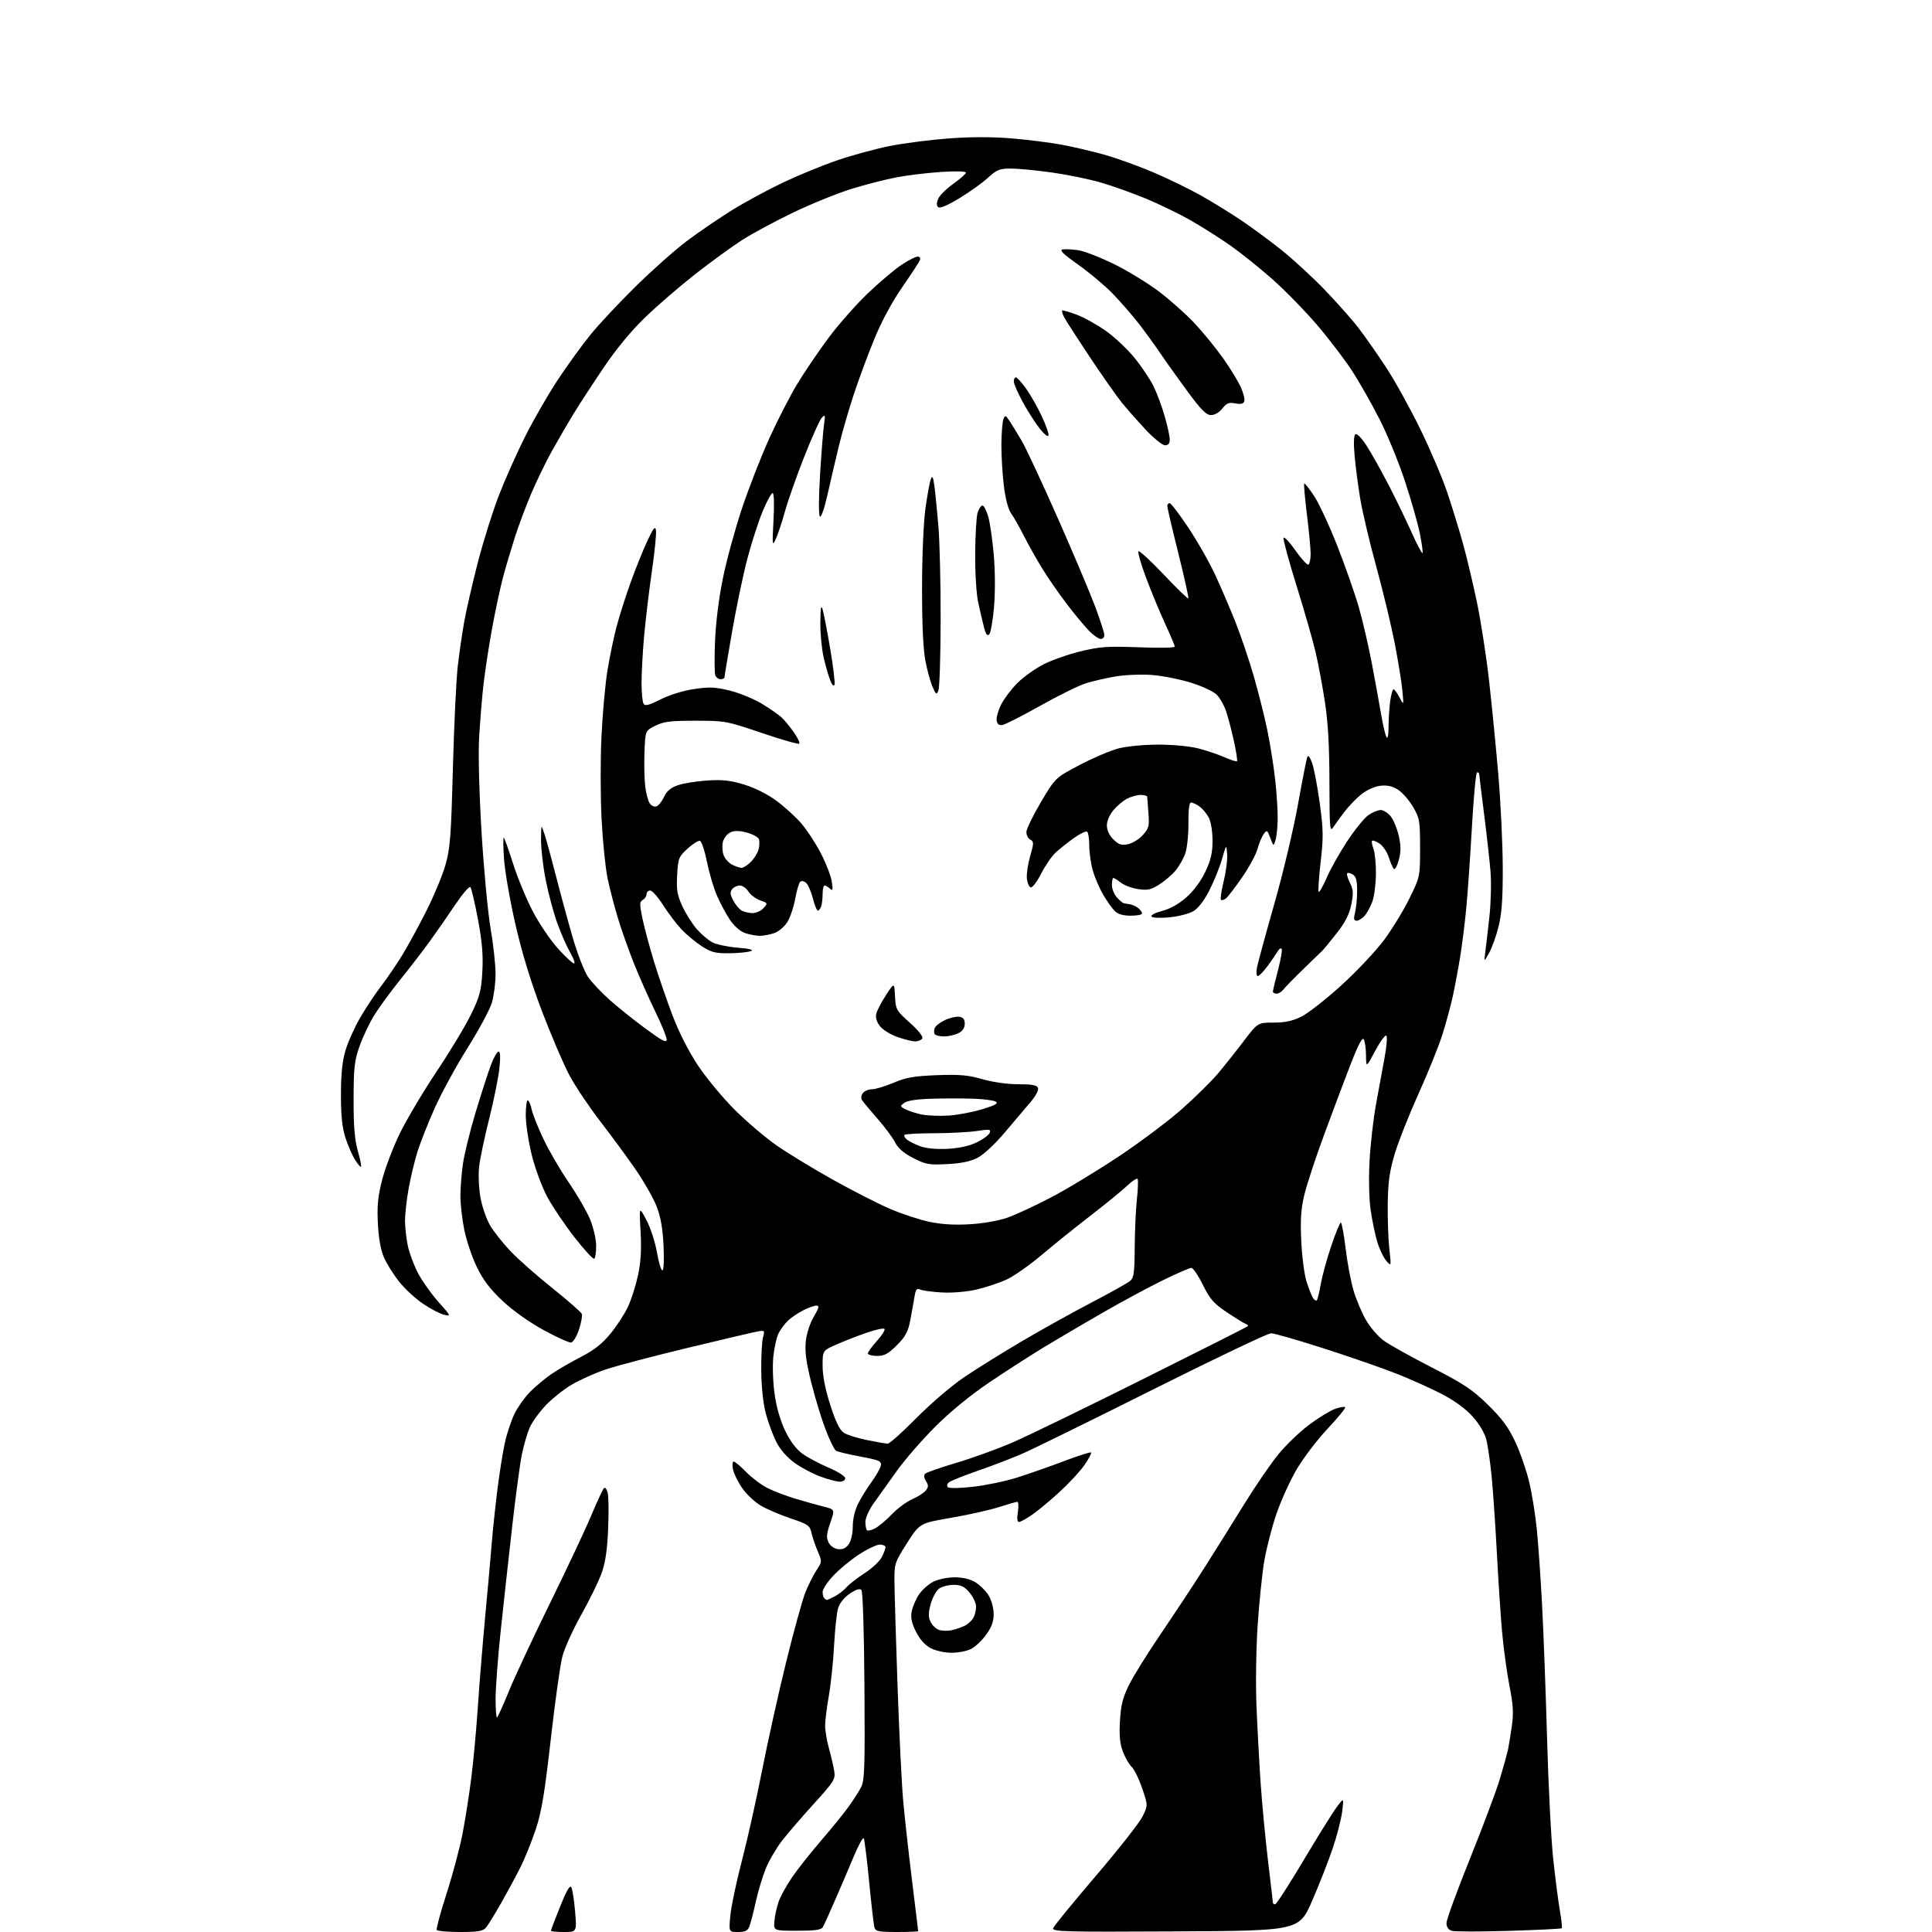 <?xml version="1.0" encoding="UTF-8" standalone="no"?>
<svg 
  version="1.1" 
  xmlns="http://www.w3.org/2000/svg" 
  xmlns:xlink="http://www.w3.org/1999/xlink" 
  xmlns:svg="http://www.w3.org/2000/svg"
  xmlns:rdf="http://www.w3.org/1999/02/22-rdf-syntax-ns#"
  xmlns:cc="http://creativecommons.org/ns#"
  xmlns:dc="http://purl.org/dc/elements/1.1/"
  viewBox="0 0 768 768"
  width="768"
  height="768"
>
<style>svg {background-color: white; }</style>"
<path stroke="none" fill="black" fill-rule="evenodd" d="M182.90,768.00C178.07,768.00 173.89,767.63 173.62,767.19C173.34,766.74 175.09,760.24 177.51,752.75C179.93,745.25 182.80,734.48 183.89,728.81C184.98,723.14 186.55,713.10 187.38,706.50C188.21,699.90 189.39,687.08 189.99,678.00C190.59,668.92 191.94,652.50 192.97,641.50C194.00,630.50 195.13,617.90 195.47,613.50C195.81,609.10 196.78,599.88 197.62,593.00C198.46,586.12 199.84,577.35 200.70,573.50C201.55,569.65 203.33,564.35 204.66,561.72C205.98,559.08 208.78,555.22 210.88,553.12C212.98,551.02 216.70,547.93 219.14,546.24C221.59,544.56 226.87,541.49 230.88,539.42C236.21,536.68 239.39,534.17 242.73,530.08C245.25,527.01 248.38,522.17 249.69,519.33C251.00,516.48 252.78,510.86 253.64,506.83C254.76,501.59 255.04,496.65 254.64,489.50C254.07,479.50 254.07,479.50 256.97,485.00C258.57,488.02 260.44,493.76 261.13,497.75C261.82,501.74 262.80,505.00 263.31,505.00C263.84,505.00 264.04,500.86 263.77,495.25C263.45,488.39 262.64,483.77 261.05,479.65C259.80,476.44 256.11,469.92 252.85,465.15C249.58,460.39 243.21,451.72 238.70,445.87C234.19,440.02 228.61,431.69 226.30,427.35C224.00,423.01 219.11,411.60 215.45,401.98C211.01,390.33 207.50,378.83 204.90,367.50C202.75,358.15 200.71,346.45 200.36,341.50C200.01,336.55 199.98,332.73 200.29,333.01C200.60,333.29 202.28,338.02 204.02,343.51C205.77,349.00 209.27,357.46 211.81,362.31C214.34,367.16 218.84,373.79 221.79,377.06C224.75,380.33 227.62,383.00 228.18,383.00C228.74,383.00 228.08,381.09 226.72,378.75C225.36,376.41 223.03,371.12 221.54,367.00C220.05,362.88 217.97,355.10 216.91,349.71C215.86,344.33 215.03,337.13 215.07,333.71C215.13,327.50 215.13,327.50 216.58,332.00C217.37,334.48 219.39,341.90 221.08,348.50C222.76,355.10 225.70,365.90 227.61,372.50C229.52,379.11 232.29,386.25 233.78,388.39C235.26,390.53 239.22,394.71 242.58,397.68C245.93,400.65 252.35,405.77 256.84,409.06C263.28,413.79 265.00,414.66 265.00,413.20C265.00,412.19 262.93,407.11 260.40,401.93C257.87,396.74 254.10,388.23 252.01,383.00C249.92,377.77 247.05,369.68 245.64,365.00C244.22,360.32 242.36,353.19 241.52,349.14C240.67,345.09 239.60,334.51 239.14,325.64C238.68,316.76 238.65,302.01 239.09,292.85C239.52,283.69 240.60,271.77 241.50,266.35C242.39,260.93 244.02,253.12 245.12,249.00C246.21,244.88 248.69,237.08 250.63,231.68C252.56,226.28 255.55,218.85 257.26,215.18C259.73,209.85 260.44,208.97 260.76,210.81C260.98,212.07 260.23,219.50 259.10,227.31C257.97,235.11 256.59,246.68 256.03,253.00C255.47,259.32 255.02,267.65 255.02,271.50C255.03,275.35 255.39,279.07 255.84,279.77C256.45,280.74 258.03,280.33 262.57,278.03C266.06,276.26 271.51,274.57 275.83,273.92C281.97,273.00 284.27,273.10 290.06,274.51C293.85,275.44 299.56,277.77 302.73,279.67C305.90,281.58 309.49,284.07 310.71,285.20C311.92,286.34 314.12,289.01 315.60,291.15C317.09,293.29 318.03,295.30 317.71,295.62C317.39,295.95 310.68,294.03 302.81,291.36C288.83,286.61 288.22,286.50 276.50,286.50C266.50,286.50 263.83,286.83 260.50,288.50C256.50,290.50 256.50,290.50 256.19,299.00C256.01,303.68 256.15,309.81 256.49,312.64C256.84,315.46 257.66,318.53 258.33,319.44C259.00,320.36 260.22,320.84 261.03,320.52C261.84,320.20 263.18,318.49 264.00,316.72C265.07,314.43 266.66,313.10 269.50,312.13C271.70,311.37 276.95,310.53 281.16,310.26C287.17,309.86 290.33,310.21 295.79,311.87C300.03,313.16 305.07,315.69 308.66,318.33C311.91,320.72 316.40,324.82 318.64,327.44C320.88,330.07 324.37,335.43 326.39,339.36C328.40,343.28 330.33,348.30 330.66,350.50C331.16,353.80 331.03,354.28 329.93,353.25C329.20,352.56 328.24,352.00 327.80,352.00C327.36,352.00 327.00,353.54 327.00,355.42C327.00,357.30 326.73,359.55 326.39,360.42C326.06,361.29 325.47,362.00 325.08,362.00C324.69,362.00 323.81,359.78 323.11,357.06C322.41,354.34 321.19,351.57 320.38,350.90C319.51,350.18 318.56,350.05 318.04,350.59C317.56,351.09 316.68,354.14 316.09,357.36C315.51,360.58 314.11,364.71 312.99,366.52C311.86,368.34 309.54,370.31 307.82,370.91C306.11,371.51 303.49,372.00 302.00,372.00C300.51,372.00 297.87,371.50 296.12,370.89C294.25,370.24 291.81,368.09 290.16,365.64C288.62,363.36 286.30,359.02 284.99,356.00C283.68,352.98 281.90,346.93 281.02,342.57C280.15,338.21 278.91,334.47 278.27,334.26C277.63,334.04 275.42,335.42 273.34,337.32C269.79,340.58 269.56,341.16 269.18,347.81C268.85,353.70 269.18,355.72 271.24,360.22C272.60,363.17 275.19,367.28 277.00,369.35C278.81,371.41 281.61,373.78 283.22,374.62C284.83,375.45 289.36,376.40 293.29,376.73C298.12,377.13 299.79,377.57 298.46,378.09C297.38,378.51 293.55,378.89 289.95,378.93C284.36,378.99 282.74,378.58 278.95,376.13C276.50,374.55 272.86,371.51 270.85,369.38C268.85,367.24 265.57,362.91 263.57,359.75C261.57,356.59 259.28,354.00 258.47,354.00C257.66,354.00 257.00,354.65 257.00,355.45C257.00,356.25 256.33,357.28 255.51,357.74C254.20,358.47 254.19,359.39 255.40,365.19C256.16,368.82 258.21,376.46 259.95,382.15C261.69,387.84 264.99,397.45 267.28,403.50C269.87,410.34 273.71,417.90 277.43,423.50C280.72,428.45 287.26,436.34 291.95,441.04C296.65,445.73 304.10,452.10 308.50,455.18C312.90,458.26 322.96,464.40 330.86,468.82C338.76,473.24 349.04,478.50 353.71,480.50C358.37,482.51 365.41,484.83 369.34,485.67C374.23,486.71 379.36,487.03 385.50,486.66C390.70,486.36 397.00,485.26 400.41,484.06C403.67,482.93 411.54,479.27 417.91,475.93C424.29,472.60 436.48,465.21 445.00,459.52C453.52,453.83 464.77,445.37 470.00,440.71C475.23,436.05 481.52,429.85 484.00,426.93C486.48,424.01 491.08,418.22 494.24,414.06C499.98,406.50 499.98,406.50 506.24,406.50C510.80,406.50 513.80,405.86 517.30,404.14C519.94,402.84 527.10,397.23 533.21,391.68C539.32,386.12 546.96,378.01 550.20,373.65C553.43,369.29 557.97,361.85 560.29,357.11C564.49,348.51 564.50,348.48 564.50,337.00C564.50,326.18 564.33,325.22 561.67,320.69C560.12,318.04 557.42,314.98 555.67,313.88C553.41,312.47 551.39,312.03 548.63,312.37C546.41,312.64 543.22,314.08 541.13,315.76C539.13,317.37 536.15,320.46 534.50,322.62C532.85,324.78 530.83,327.58 530.00,328.84C528.64,330.92 528.50,329.23 528.47,310.82C528.45,296.56 527.91,287.07 526.67,279.00C525.70,272.68 524.02,263.72 522.94,259.11C521.86,254.49 518.46,242.68 515.40,232.86C512.34,223.04 510.01,214.47 510.23,213.82C510.44,213.17 512.56,215.41 514.94,218.80C517.32,222.19 519.65,224.72 520.13,224.42C520.61,224.12 521.00,222.20 521.00,220.15C521.00,218.10 520.34,211.07 519.52,204.52C518.71,197.98 518.23,192.44 518.45,192.22C518.67,191.99 520.44,194.22 522.38,197.16C524.32,200.10 528.47,209.03 531.60,217.00C534.73,224.97 538.56,235.89 540.11,241.26C541.66,246.63 544.01,256.76 545.34,263.76C546.66,270.77 548.32,279.88 549.03,284.00C549.73,288.12 550.68,292.18 551.13,293.00C551.63,293.93 551.95,292.35 551.97,288.89C551.99,285.80 552.29,281.19 552.64,278.64C552.99,276.09 553.58,274.00 553.95,274.00C554.33,274.00 555.40,275.46 556.33,277.25C558.03,280.50 558.03,280.50 557.47,274.50C557.16,271.20 555.79,262.73 554.42,255.69C553.05,248.64 549.75,234.91 547.08,225.19C544.41,215.46 541.52,203.22 540.67,198.00C539.81,192.78 538.81,185.07 538.45,180.87C538.02,175.90 538.16,173.02 538.85,172.60C539.43,172.23 541.39,174.28 543.27,177.22C545.13,180.12 548.99,187.00 551.85,192.50C554.71,198.00 558.84,206.51 561.03,211.41C563.22,216.31 565.22,220.12 565.46,219.87C565.70,219.63 565.22,216.07 564.39,211.96C563.55,207.86 560.86,198.43 558.40,191.00C555.94,183.57 551.43,172.59 548.36,166.58C545.30,160.58 540.45,152.03 537.58,147.58C534.71,143.14 528.43,134.89 523.63,129.26C518.82,123.63 510.77,115.38 505.74,110.94C500.71,106.49 493.20,100.48 489.05,97.57C484.90,94.66 477.90,90.22 473.49,87.69C469.09,85.17 461.09,81.28 455.73,79.04C450.36,76.81 442.17,73.88 437.53,72.54C432.89,71.19 424.10,69.40 418.01,68.55C411.92,67.70 404.63,67.00 401.83,67.00C397.32,67.00 396.24,67.44 392.61,70.76C390.35,72.82 385.21,76.49 381.20,78.90C376.35,81.82 373.56,82.96 372.90,82.30C372.24,81.64 372.28,80.50 373.01,78.90C373.62,77.58 376.33,74.92 379.04,73.00C381.74,71.08 383.97,69.09 383.98,68.60C383.99,68.08 379.79,67.98 374.09,68.35C368.65,68.71 360.66,69.67 356.35,70.50C352.03,71.32 344.00,73.39 338.50,75.08C333.00,76.78 322.59,81.00 315.36,84.46C308.14,87.92 298.91,92.90 294.86,95.51C290.81,98.13 282.55,104.14 276.50,108.87C270.45,113.60 261.55,121.27 256.72,125.91C251.05,131.36 245.17,138.43 240.11,145.92C235.79,152.29 230.34,160.65 227.99,164.50C225.64,168.35 221.72,175.10 219.28,179.50C216.84,183.90 213.14,191.55 211.05,196.50C208.96,201.45 206.10,209.10 204.69,213.50C203.28,217.90 201.20,224.88 200.08,229.02C198.95,233.15 196.92,242.60 195.57,250.02C194.22,257.43 192.66,267.77 192.09,273.00C191.53,278.23 190.79,287.45 190.44,293.50C190.08,299.91 190.50,315.60 191.44,331.09C192.33,345.72 193.94,362.82 195.02,369.09C196.10,375.37 196.99,383.46 196.99,387.07C197.00,390.68 196.34,395.86 195.53,398.57C194.73,401.28 190.39,409.35 185.90,416.50C181.40,423.65 175.55,434.37 172.88,440.32C170.22,446.27 167.10,454.14 165.95,457.82C164.80,461.49 163.22,468.10 162.43,472.50C161.65,476.90 161.00,482.62 161.00,485.20C161.00,487.79 161.50,492.29 162.11,495.20C162.72,498.12 164.56,503.04 166.19,506.14C167.83,509.25 171.48,514.38 174.31,517.56C179.34,523.20 179.39,523.31 176.48,522.62C174.84,522.22 171.07,520.24 168.09,518.22C165.11,516.19 160.88,512.28 158.69,509.52C156.50,506.76 153.80,502.48 152.70,500.01C151.37,497.03 150.54,492.50 150.22,486.49C149.85,479.34 150.20,475.67 151.92,468.97C153.11,464.31 156.28,456.00 158.96,450.50C161.65,445.00 168.20,433.98 173.53,426.00C178.86,418.02 185.03,407.79 187.24,403.25C190.73,396.06 191.31,393.87 191.74,386.25C192.11,379.73 191.67,374.44 190.00,365.50C188.77,358.90 187.41,353.12 186.98,352.65C186.55,352.18 183.84,355.33 180.95,359.65C178.07,363.97 173.42,370.65 170.62,374.50C167.82,378.35 162.48,385.27 158.75,389.89C155.03,394.50 150.45,400.80 148.58,403.89C146.71,406.97 144.14,412.43 142.88,416.00C140.90,421.61 140.58,424.48 140.56,437.00C140.54,447.68 140.98,453.07 142.23,457.46C143.16,460.73 143.74,463.60 143.51,463.82C143.29,464.04 142.17,462.71 141.03,460.86C139.89,459.01 138.18,455.02 137.23,452.00C136.00,448.09 135.51,443.17 135.53,435.00C135.54,426.89 136.08,421.73 137.35,417.50C138.33,414.20 140.97,408.35 143.20,404.50C145.43,400.65 149.16,395.02 151.49,392.00C153.82,388.98 157.59,383.44 159.88,379.71C162.16,375.98 166.46,368.10 169.44,362.20C172.42,356.30 175.84,348.11 177.03,343.99C178.94,337.40 179.30,332.77 180.03,305.50C180.49,288.45 181.35,270.23 181.95,265.00C182.54,259.77 183.72,251.68 184.56,247.00C185.40,242.32 187.84,231.75 189.97,223.49C192.10,215.24 195.85,203.31 198.29,196.99C200.73,190.67 205.44,180.10 208.76,173.50C212.07,166.90 217.90,156.78 221.72,151.00C225.54,145.22 231.41,137.12 234.76,133.00C238.11,128.88 246.17,120.27 252.68,113.87C259.18,107.47 268.32,99.35 273.00,95.83C277.68,92.31 285.77,86.78 291.00,83.54C296.23,80.30 305.47,75.30 311.55,72.43C317.63,69.55 327.30,65.60 333.05,63.65C338.80,61.70 348.00,59.19 353.50,58.08C359.00,56.97 369.50,55.61 376.84,55.05C385.55,54.39 394.22,54.37 401.84,54.99C408.25,55.51 417.32,56.65 422.00,57.52C426.68,58.38 434.43,60.20 439.24,61.56C444.05,62.92 452.79,66.08 458.66,68.59C464.53,71.10 472.97,75.21 477.42,77.73C481.86,80.24 488.88,84.55 493.00,87.31C497.12,90.06 504.32,95.35 509.00,99.05C513.67,102.75 521.56,109.99 526.52,115.14C531.49,120.29 537.61,127.20 540.13,130.50C542.66,133.80 547.53,140.78 550.97,146.00C554.40,151.22 560.51,162.25 564.55,170.50C568.58,178.75 573.46,190.22 575.39,196.00C577.32,201.78 580.09,210.78 581.54,216.00C582.99,221.22 585.46,231.57 587.02,239.00C588.59,246.43 590.80,260.60 591.92,270.50C593.04,280.40 594.72,297.50 595.65,308.50C596.57,319.50 597.35,335.93 597.37,345.00C597.40,357.32 596.98,363.22 595.71,368.28C594.78,372.01 593.09,376.74 591.96,378.78C589.90,382.50 589.90,382.50 590.42,378.50C590.71,376.30 591.44,370.00 592.05,364.50C592.66,359.01 592.87,350.91 592.51,346.50C592.15,342.10 590.99,331.75 589.94,323.50C588.88,315.25 588.01,308.16 588.01,307.75C588.00,307.34 587.63,307.00 587.17,307.00C586.71,307.00 585.80,316.56 585.14,328.25C584.48,339.94 583.48,354.45 582.91,360.50C582.35,366.55 581.23,375.55 580.42,380.50C579.61,385.45 578.28,392.52 577.47,396.20C576.66,399.89 574.83,406.64 573.39,411.20C571.96,415.77 567.68,426.39 563.87,434.82C560.07,443.24 555.79,454.04 554.38,458.82C552.36,465.60 551.77,469.91 551.65,478.50C551.57,484.55 551.85,492.65 552.28,496.50C553.07,503.50 553.07,503.50 551.04,501.15C549.93,499.86 548.32,496.48 547.48,493.65C546.63,490.82 545.45,485.12 544.85,481.00C544.22,476.59 544.04,468.55 544.42,461.50C544.77,454.90 545.93,444.77 546.98,439.00C548.03,433.23 549.56,424.90 550.38,420.50C551.20,416.10 551.52,412.14 551.09,411.70C550.66,411.27 548.68,413.97 546.68,417.70C543.06,424.50 543.06,424.50 543.01,419.50C542.99,416.75 542.58,413.89 542.11,413.14C541.51,412.20 539.82,415.46 536.66,423.64C534.14,430.16 529.44,442.70 526.20,451.50C522.96,460.30 519.51,470.79 518.53,474.81C517.15,480.49 516.87,484.63 517.27,493.31C517.55,499.47 518.50,506.75 519.38,509.50C520.27,512.25 521.42,515.16 521.94,515.97C522.46,516.78 523.14,517.19 523.45,516.88C523.76,516.58 524.47,513.66 525.04,510.41C525.61,507.16 527.48,500.34 529.20,495.25C530.92,490.16 532.63,486.00 533.00,486.00C533.37,486.00 534.23,490.61 534.90,496.25C535.58,501.89 536.99,509.43 538.05,513.00C539.10,516.58 541.34,521.87 543.01,524.76C544.69,527.66 547.88,531.35 550.11,532.96C552.34,534.58 560.90,539.35 569.15,543.58C581.83,550.07 585.26,552.35 591.43,558.38C596.96,563.77 599.59,567.32 602.27,573.00C604.22,577.12 606.73,584.33 607.85,589.00C608.97,593.67 610.35,602.23 610.92,608.00C611.50,613.77 612.43,627.27 613.00,638.00C613.57,648.73 614.47,672.80 615.00,691.50C615.52,710.20 616.63,731.68 617.45,739.24C618.27,746.80 619.45,755.93 620.08,759.54C620.71,763.15 621.04,766.29 620.82,766.51C620.60,766.74 611.12,767.20 599.77,767.55C588.42,767.89 578.20,767.88 577.07,767.52C575.72,767.10 575.00,766.01 575.00,764.44C575.00,763.10 579.22,751.54 584.38,738.75C589.53,725.96 594.88,711.67 596.27,707.00C597.65,702.33 599.05,697.32 599.38,695.89C599.70,694.45 600.40,690.21 600.93,686.46C601.72,680.93 601.54,677.83 600.02,670.07C598.99,664.81 597.66,655.10 597.08,648.50C596.50,641.90 595.57,627.73 595.01,617.00C594.44,606.27 593.52,592.77 592.96,587.00C592.39,581.23 591.43,574.56 590.82,572.20C590.15,569.60 587.99,565.98 585.37,563.07C582.62,560.01 578.18,556.76 573.26,554.20C568.99,551.99 561.00,548.38 555.50,546.20C550.00,544.01 536.96,539.47 526.52,536.11C516.08,532.75 506.51,530.00 505.26,530.00C504.00,530.00 482.84,540.08 458.24,552.40C433.63,564.72 410.25,576.21 406.28,577.92C402.30,579.64 394.43,582.66 388.78,584.62C383.12,586.58 377.92,588.67 377.21,589.25C376.47,589.86 376.29,590.69 376.79,591.19C377.28,591.68 381.60,591.61 386.80,591.02C391.82,590.45 399.66,588.82 404.22,587.38C408.77,585.95 417.17,583.01 422.87,580.85C428.58,578.68 433.46,577.13 433.72,577.39C433.98,577.65 432.82,579.86 431.13,582.31C429.45,584.76 425.02,589.56 421.28,592.99C417.55,596.42 412.62,600.52 410.32,602.11C408.02,603.70 405.65,605.00 405.06,605.00C404.36,605.00 404.20,603.60 404.62,601.00C404.97,598.80 404.86,597.01 404.38,597.01C403.90,597.02 400.57,597.97 397.00,599.12C393.43,600.27 384.89,602.18 378.04,603.36C365.57,605.51 365.57,605.51 360.54,613.43C355.60,621.20 355.50,621.51 355.56,628.93C355.59,633.09 356.14,651.58 356.78,670.00C357.42,688.42 358.42,708.90 359.00,715.50C359.59,722.10 361.18,736.46 362.53,747.41C363.89,758.36 365.00,767.47 365.00,767.66C365.00,767.85 361.21,768.00 356.57,768.00C349.40,768.00 348.06,767.74 347.62,766.25C347.33,765.29 346.38,757.11 345.50,748.08C344.63,739.05 343.66,731.25 343.35,730.75C343.04,730.26 341.31,733.37 339.51,737.67C337.71,741.98 334.38,749.77 332.10,755.00C329.83,760.23 327.59,765.17 327.13,766.00C326.47,767.17 324.20,767.50 316.89,767.50C307.50,767.50 307.50,767.50 307.84,763.61C308.03,761.47 308.80,757.99 309.54,755.88C310.29,753.77 312.67,749.45 314.85,746.27C317.02,743.10 322.13,736.63 326.20,731.90C330.28,727.17 335.21,721.10 337.17,718.40C339.14,715.71 341.45,712.11 342.32,710.40C343.68,707.72 343.86,702.35 343.63,670.14C343.47,647.81 342.98,632.58 342.40,632.00C341.77,631.37 340.14,631.90 337.80,633.49C335.62,634.97 333.77,637.27 333.17,639.23C332.62,641.03 331.89,647.76 331.55,654.20C331.21,660.63 330.27,669.63 329.46,674.20C328.66,678.76 328.00,684.09 328.00,686.03C328.00,687.97 328.69,692.02 329.53,695.03C330.37,698.04 331.30,702.08 331.61,704.00C332.13,707.28 331.62,708.10 323.54,717.00C318.80,722.23 313.10,728.85 310.86,731.72C308.63,734.60 305.74,739.55 304.44,742.72C303.14,745.90 301.34,751.88 300.43,756.00C299.53,760.12 298.39,764.51 297.91,765.75C297.23,767.52 296.25,768.00 293.38,768.00C289.71,768.00 289.71,768.00 290.32,761.48C290.65,757.89 292.72,748.10 294.90,739.73C297.09,731.35 300.68,715.27 302.89,704.00C305.10,692.73 309.41,673.30 312.47,660.84C315.53,648.38 319.01,635.78 320.21,632.84C321.40,629.90 323.38,625.99 324.61,624.14C326.80,620.83 326.81,620.72 325.04,616.60C324.06,614.30 322.94,611.01 322.56,609.28C321.93,606.42 321.20,605.91 314.33,603.60C310.18,602.21 304.83,599.92 302.43,598.51C300.03,597.10 296.69,593.96 295.02,591.52C293.34,589.09 291.69,585.72 291.36,584.05C291.02,582.37 291.16,581.00 291.67,581.00C292.18,581.00 294.37,582.84 296.55,585.09C298.72,587.33 302.54,590.22 305.03,591.49C307.51,592.76 312.69,594.73 316.53,595.86C320.36,596.99 325.38,598.39 327.69,598.98C331.88,600.04 331.88,600.04 330.03,605.40C328.54,609.73 328.42,611.21 329.37,613.13C330.07,614.55 331.60,615.62 333.18,615.81C335.01,616.02 336.29,615.42 337.40,613.83C338.33,612.51 339.00,609.53 339.00,606.74C339.00,603.81 339.83,600.27 341.13,597.71C342.29,595.39 344.72,591.48 346.53,589.00C348.33,586.52 349.96,583.62 350.15,582.54C350.46,580.82 349.48,580.40 342.00,579.01C337.32,578.14 332.97,577.10 332.31,576.69C331.66,576.29 329.80,572.48 328.17,568.23C326.54,563.98 323.98,555.58 322.48,549.57C320.47,541.51 319.90,537.23 320.31,533.27C320.63,530.14 321.95,526.05 323.47,523.45C325.60,519.83 325.79,519.00 324.50,519.00C323.63,519.00 321.25,519.86 319.21,520.91C317.17,521.97 314.49,523.78 313.26,524.94C312.03,526.11 310.36,528.34 309.55,529.90C308.74,531.46 307.78,535.68 307.41,539.28C307.04,542.93 307.26,549.49 307.92,554.16C308.66,559.46 310.20,564.80 312.14,568.81C314.12,572.91 316.51,576.08 318.95,577.85C321.03,579.35 325.71,581.85 329.36,583.40C333.01,584.96 336.00,586.85 336.00,587.61C336.00,588.38 335.03,589.00 333.85,589.00C332.67,589.00 329.18,588.08 326.10,586.95C323.02,585.82 318.37,583.35 315.77,581.45C312.84,579.32 310.10,576.17 308.59,573.18C307.25,570.53 305.38,565.46 304.43,561.93C303.39,558.00 302.68,551.41 302.61,545.00C302.55,539.23 302.86,533.21 303.30,531.63C304.06,528.90 303.96,528.78 301.30,529.25C299.76,529.52 287.24,532.45 273.48,535.77C259.71,539.08 245.05,542.94 240.88,544.34C236.72,545.74 230.63,548.45 227.36,550.37C224.08,552.29 219.32,556.09 216.76,558.83C214.20,561.56 211.38,565.53 210.48,567.65C209.57,569.77 208.23,574.42 207.48,578.00C206.74,581.58 204.98,594.62 203.58,607.00C202.17,619.38 200.12,638.05 199.01,648.50C197.91,658.95 197.00,671.06 197.00,675.42C197.00,679.77 197.28,683.05 197.63,682.70C197.97,682.36 200.17,677.45 202.50,671.79C204.83,666.13 212.15,650.48 218.77,637.00C225.39,623.52 232.70,608.00 235.00,602.50C237.31,597.00 239.58,592.10 240.04,591.61C240.52,591.10 241.18,591.88 241.57,593.41C241.94,594.89 242.02,601.37 241.74,607.80C241.39,616.20 240.65,621.17 239.12,625.42C237.95,628.68 234.31,636.10 231.05,641.92C227.78,647.74 224.40,655.19 223.55,658.48C222.69,661.77 220.61,676.62 218.93,691.48C216.49,712.98 215.27,720.28 212.96,727.22C211.36,732.02 208.64,738.77 206.90,742.22C205.16,745.68 201.70,752.10 199.21,756.50C196.71,760.90 194.00,765.29 193.18,766.25C191.97,767.67 190.04,768.00 182.90,768.00zM224.14,768.00C221.31,768.00 219.00,767.78 219.00,767.51C219.00,767.24 220.64,762.91 222.65,757.90C225.20,751.52 226.54,749.22 227.11,750.24C227.56,751.04 228.23,755.36 228.61,759.85C229.29,768.00 229.29,768.00 224.14,768.00zM467.24,767.76C422.45,768.00 418.11,767.88 418.67,766.41C419.01,765.53 426.65,756.19 435.65,745.66C444.65,735.12 452.99,724.51 454.18,722.08C456.34,717.67 456.34,717.67 454.02,710.85C452.74,707.11 450.88,703.30 449.89,702.40C448.89,701.49 447.32,698.79 446.41,696.39C445.17,693.16 444.86,689.99 445.20,684.08C445.56,677.81 446.32,674.80 448.78,669.81C450.49,666.34 456.18,657.20 461.42,649.50C466.66,641.80 474.45,630.00 478.73,623.27C483.00,616.54 490.19,605.07 494.69,597.77C499.20,590.47 505.33,581.54 508.33,577.92C511.32,574.29 516.76,569.09 520.41,566.36C524.07,563.62 528.65,560.80 530.60,560.10C532.55,559.39 534.40,559.07 534.71,559.38C535.02,559.68 531.89,563.53 527.76,567.92C523.63,572.31 518.08,579.60 515.43,584.11C512.79,588.63 509.16,596.63 507.36,601.91C505.57,607.18 503.42,615.55 502.57,620.50C501.73,625.45 500.55,636.92 499.94,646.00C499.33,655.09 499.11,669.46 499.46,678.00C499.81,686.52 500.55,700.25 501.10,708.50C501.66,716.75 502.98,730.78 504.05,739.68C505.12,748.57 506.00,756.11 506.00,756.43C506.00,756.74 506.40,757.00 506.89,757.00C507.37,757.00 512.39,749.24 518.04,739.75C523.69,730.26 529.64,720.70 531.27,718.50C534.23,714.50 534.23,714.50 533.55,720.00C533.18,723.02 531.52,729.55 529.86,734.50C528.20,739.45 524.50,748.90 521.64,755.50C516.43,767.50 516.43,767.50 467.24,767.76zM378.28,657.00C375.57,657.00 371.95,656.21 369.98,655.18C367.72,654.00 365.67,651.72 364.14,648.67C362.40,645.22 361.95,643.10 362.41,640.60C362.76,638.74 364.06,635.71 365.29,633.86C366.53,632.01 369.11,629.71 371.02,628.75C372.95,627.78 376.73,627.00 379.50,627.01C382.73,627.01 385.66,627.71 387.76,628.99C389.55,630.09 391.91,632.45 393.01,634.24C394.13,636.09 394.99,639.27 395.00,641.60C395.00,644.57 394.18,646.84 392.02,649.81C390.38,652.08 387.70,654.62 386.07,655.46C384.44,656.31 380.93,657.00 378.28,657.00zM378.48,648.00C380.17,647.62 382.54,646.78 383.75,646.13C384.96,645.48 386.41,644.09 386.98,643.04C387.54,641.99 388.00,640.01 388.00,638.64C388.00,637.27 386.83,634.77 385.41,633.08C383.38,630.67 382.02,630.00 379.13,630.00C377.10,630.00 374.51,630.66 373.36,631.46C372.22,632.26 370.71,634.98 370.00,637.50C369.03,640.98 368.99,642.68 369.85,644.57C370.47,645.94 371.98,647.43 373.20,647.88C374.42,648.33 376.79,648.39 378.48,648.00zM328.72,636.00C328.93,636.00 330.32,635.37 331.80,634.60C333.29,633.83 335.40,632.19 336.50,630.96C337.60,629.72 340.86,627.19 343.74,625.33C346.61,623.48 349.65,620.64 350.49,619.03C351.32,617.42 352.00,615.63 352.00,615.05C352.00,614.47 350.98,614.00 349.74,614.00C348.50,614.00 344.74,615.79 341.38,617.99C338.02,620.18 333.42,624.00 331.14,626.47C328.86,628.93 327.00,631.79 327.00,632.81C327.00,633.83 327.30,634.97 327.67,635.33C328.03,635.70 328.51,636.00 328.72,636.00zM347.88,607.54C349.32,606.78 352.30,604.28 354.50,601.97C356.70,599.67 360.31,596.99 362.51,596.03C364.72,595.06 367.17,593.50 367.95,592.56C369.12,591.14 369.15,590.47 368.11,588.80C367.32,587.54 367.19,586.41 367.77,585.83C368.28,585.32 373.95,583.34 380.36,581.44C386.77,579.53 396.85,575.87 402.76,573.29C408.67,570.72 431.95,559.40 454.50,548.15C477.05,536.90 495.73,527.47 496.00,527.21C496.27,526.94 495.91,526.52 495.18,526.26C494.46,526.00 491.08,523.92 487.68,521.64C482.46,518.14 480.98,516.46 478.16,510.75C476.33,507.04 474.26,504.00 473.57,504.00C472.89,504.00 467.79,506.22 462.25,508.93C456.71,511.63 445.95,517.43 438.34,521.81C430.73,526.18 420.23,532.36 415.00,535.53C409.77,538.70 400.10,544.93 393.50,549.37C385.96,554.45 377.95,560.99 371.93,566.97C366.67,572.21 359.69,580.23 356.43,584.80C353.17,589.36 349.04,595.15 347.25,597.66C345.46,600.17 344.00,603.45 344.00,604.95C344.00,606.44 344.28,607.95 344.63,608.29C344.97,608.64 346.43,608.30 347.88,607.54zM352.80,573.91C353.52,573.96 358.69,569.36 364.30,563.68C370.11,557.80 378.37,550.75 383.50,547.30C388.45,543.96 398.80,537.53 406.50,533.00C414.20,528.47 426.57,521.60 434.00,517.72C441.43,513.85 448.29,510.01 449.25,509.19C450.72,507.93 451.01,505.85 451.06,496.10C451.10,489.72 451.48,481.12 451.91,477.00C452.35,472.88 452.49,469.12 452.24,468.66C451.98,468.20 450.13,469.38 448.13,471.28C446.14,473.19 439.55,478.57 433.50,483.24C427.45,487.91 418.69,494.96 414.04,498.89C409.38,502.83 403.23,507.17 400.35,508.53C397.48,509.89 392.07,511.71 388.35,512.57C384.32,513.51 378.72,513.99 374.54,513.78C370.67,513.57 366.74,513.05 365.81,512.62C364.43,511.97 364.01,512.52 363.49,515.67C363.14,517.77 362.39,521.98 361.81,525.00C360.97,529.41 359.92,531.34 356.51,534.75C353.07,538.19 351.57,539.00 348.63,539.00C346.63,539.00 345.00,538.55 345.00,538.00C345.00,537.45 346.64,535.19 348.64,532.98C350.64,530.76 351.97,528.63 351.58,528.25C351.20,527.86 347.94,528.58 344.34,529.83C340.74,531.09 335.37,533.19 332.40,534.50C327.00,536.89 327.00,536.89 327.00,542.93C327.00,546.92 328.04,552.21 330.05,558.50C332.22,565.26 333.78,568.46 335.44,569.55C336.73,570.40 340.87,571.70 344.64,572.45C348.41,573.20 352.09,573.85 352.80,573.91zM227.00,533.68C226.18,533.78 221.24,531.53 216.03,528.68C210.37,525.59 203.83,520.93 199.77,517.12C194.80,512.45 192.05,508.83 189.53,503.62C187.63,499.70 185.38,493.03 184.54,488.79C183.69,484.55 183.01,478.48 183.02,475.29C183.03,472.11 183.49,466.35 184.05,462.50C184.60,458.65 186.86,449.50 189.07,442.16C191.28,434.83 194.01,426.39 195.12,423.41C196.23,420.44 197.61,418.00 198.19,418.00C198.88,418.00 198.99,420.26 198.51,424.75C198.11,428.46 196.28,437.49 194.44,444.82C192.59,452.14 190.80,460.69 190.45,463.82C190.10,466.94 190.34,472.43 190.98,476.00C191.62,479.57 193.32,484.52 194.75,487.00C196.19,489.48 199.87,494.14 202.93,497.36C205.99,500.58 213.52,507.22 219.65,512.11C225.78,517.01 231.01,521.60 231.29,522.31C231.56,523.02 231.04,525.83 230.14,528.55C229.23,531.30 227.84,533.58 227.00,533.68zM236.21,500.37C235.78,500.64 232.29,496.85 228.46,491.95C224.63,487.05 219.80,479.92 217.72,476.11C215.60,472.24 212.84,464.89 211.47,459.46C210.11,454.11 209.00,446.85 209.00,443.31C209.00,439.78 209.39,437.12 209.87,437.42C210.35,437.72 211.02,439.36 211.36,441.07C211.70,442.77 213.75,447.94 215.91,452.54C218.06,457.14 222.62,464.98 226.03,469.96C229.44,474.94 233.29,481.60 234.59,484.76C235.90,487.93 236.96,492.60 236.98,495.19C236.99,497.77 236.65,500.10 236.21,500.37zM376.50,462.75C369.25,463.12 367.98,462.89 363.00,460.33C359.22,458.38 356.97,456.44 355.81,454.12C354.88,452.26 351.71,447.99 348.75,444.62C345.80,441.25 343.03,437.92 342.60,437.21C342.18,436.49 342.37,435.26 343.04,434.46C343.70,433.66 345.33,433.00 346.65,433.00C347.98,433.00 351.83,431.83 355.22,430.41C360.25,428.29 363.41,427.74 372.44,427.40C381.43,427.06 384.81,427.35 390.50,428.99C394.64,430.18 400.47,431.00 404.78,431.00C410.29,431.00 412.20,431.36 412.63,432.48C412.96,433.34 411.67,435.75 409.54,438.23C407.52,440.58 402.92,446.01 399.31,450.29C395.52,454.79 391.00,458.99 388.62,460.22C385.75,461.70 382.08,462.47 376.50,462.75zM376.60,456.68C381.28,456.44 385.27,455.56 388.27,454.11C390.77,452.90 393.10,451.19 393.43,450.31C393.97,448.91 393.36,448.82 388.27,449.59C385.10,450.06 377.47,450.47 371.33,450.48C365.18,450.50 359.88,450.78 359.55,451.11C359.22,451.44 359.63,452.28 360.47,452.97C361.30,453.66 363.67,454.86 365.74,455.63C368.11,456.52 372.12,456.90 376.60,456.68zM377.13,443.45C380.78,443.21 386.83,442.06 390.58,440.90C395.78,439.30 397.01,438.58 395.77,437.89C394.88,437.39 390.85,436.88 386.83,436.74C382.80,436.61 375.42,436.61 370.44,436.75C364.72,436.91 360.69,437.50 359.51,438.37C357.71,439.69 357.72,439.78 359.87,440.93C361.09,441.58 363.98,442.52 366.30,443.01C368.61,443.50 373.48,443.70 377.13,443.45zM363.69,413.96C362.49,413.94 359.29,413.13 356.58,412.17C353.87,411.21 350.78,409.24 349.70,407.80C348.41,406.07 347.95,404.38 348.36,402.84C348.71,401.55 350.45,398.25 352.24,395.50C355.50,390.50 355.50,390.50 355.78,396.00C356.05,401.29 356.27,401.69 361.70,406.57C365.16,409.69 367.06,412.10 366.61,412.82C366.21,413.47 364.90,413.98 363.69,413.96zM375.31,411.99C373.55,411.99 371.87,411.59 371.56,411.09C371.25,410.59 371.25,409.50 371.57,408.67C371.89,407.84 373.71,406.42 375.61,405.51C377.52,404.61 380.07,404.01 381.29,404.19C382.89,404.41 383.50,405.18 383.50,406.97C383.50,408.60 382.65,409.87 381.00,410.71C379.62,411.40 377.06,411.98 375.31,411.99zM507.46,395.00C506.66,395.00 506.00,394.63 506.00,394.19C506.00,393.74 506.92,389.86 508.05,385.57C509.17,381.27 509.81,377.48 509.47,377.14C509.13,376.80 508.47,377.19 508.01,378.01C507.54,378.83 505.77,381.41 504.08,383.75C502.38,386.09 500.55,388.00 500.02,388.00C499.47,388.00 499.31,386.59 499.64,384.75C499.97,382.96 503.06,371.60 506.51,359.50C509.96,347.40 514.19,329.62 515.92,320.00C517.65,310.38 519.33,301.82 519.64,301.00C520.02,300.01 520.68,300.81 521.60,303.37C522.36,305.50 523.72,312.69 524.63,319.34C526.06,329.89 526.11,332.88 524.97,342.72C524.26,348.93 523.91,354.24 524.20,354.53C524.48,354.82 525.92,352.27 527.40,348.87C528.87,345.47 532.53,338.97 535.52,334.43C538.51,329.88 542.28,325.23 543.88,324.08C545.49,322.94 547.72,322.00 548.83,322.00C549.94,322.00 551.76,323.15 552.87,324.56C553.98,325.97 555.41,329.46 556.05,332.32C556.93,336.28 556.93,338.55 556.03,341.88C555.38,344.29 554.49,345.86 554.05,345.38C553.60,344.89 552.70,342.80 552.03,340.71C551.37,338.63 549.72,336.21 548.38,335.33C547.04,334.45 545.71,333.95 545.44,334.23C545.17,334.50 545.41,335.94 545.97,337.43C546.54,338.91 546.98,343.36 546.96,347.32C546.93,351.27 546.30,356.22 545.55,358.32C544.80,360.42 543.40,363.00 542.44,364.07C541.48,365.13 540.05,366.00 539.27,366.00C538.16,366.00 538.02,365.28 538.66,362.75C539.10,360.96 539.48,357.08 539.48,354.12C539.50,350.13 539.06,348.45 537.80,347.65C536.86,347.06 535.85,346.82 535.54,347.12C535.24,347.43 535.72,349.14 536.62,350.93C537.97,353.64 538.06,355.08 537.16,359.56C536.39,363.39 534.79,366.58 531.56,370.71C529.07,373.90 526.47,377.07 525.77,377.78C525.07,378.48 521.58,381.88 518.00,385.33C514.42,388.79 510.92,392.38 510.21,393.31C509.50,394.24 508.26,395.00 507.46,395.00zM464.75,364.66C461.01,365.01 458.03,364.86 457.69,364.31C457.37,363.78 459.30,362.79 462.00,362.10C465.12,361.30 468.60,359.34 471.59,356.71C474.50,354.15 477.37,350.28 479.14,346.54C481.34,341.89 482.00,339.05 482.00,334.20C482.00,330.57 481.37,326.68 480.51,325.01C479.68,323.42 478.01,321.42 476.78,320.56C475.56,319.70 474.06,319.00 473.45,319.00C472.73,319.00 472.38,321.87 472.42,327.25C472.46,331.79 471.89,337.20 471.16,339.28C470.43,341.35 468.67,344.43 467.25,346.12C465.83,347.81 462.91,350.29 460.77,351.64C457.52,353.70 456.14,353.99 452.43,353.44C449.98,353.07 446.90,351.92 445.58,350.88C444.26,349.85 442.92,349.00 442.59,349.00C442.27,349.00 442.00,350.27 442.00,351.81C442.00,353.36 442.92,355.61 444.04,356.81C445.16,358.02 446.40,359.03 446.79,359.08C447.18,359.12 448.31,359.31 449.30,359.50C450.29,359.68 451.75,360.38 452.55,361.04C453.35,361.70 454.00,362.64 454.00,363.12C454.00,363.61 451.98,364.00 449.50,364.00C446.41,364.00 444.40,363.40 443.10,362.10C442.06,361.06 440.03,358.21 438.60,355.77C437.17,353.33 435.33,349.12 434.51,346.42C433.69,343.71 433.02,339.16 433.01,336.31C433.00,333.45 432.61,330.87 432.12,330.58C431.64,330.28 429.28,331.44 426.87,333.15C424.47,334.86 421.22,337.44 419.66,338.88C418.09,340.32 415.48,344.12 413.86,347.32C412.23,350.52 410.36,352.96 409.70,352.74C409.04,352.52 408.36,350.91 408.19,349.15C408.01,347.40 408.61,343.42 409.51,340.31C411.00,335.18 411.01,334.58 409.58,333.78C408.71,333.30 408.00,331.94 408.00,330.76C408.00,329.59 410.59,324.25 413.75,318.91C419.50,309.19 419.50,309.19 429.13,304.11C434.42,301.32 441.38,298.36 444.59,297.52C447.94,296.65 454.71,296.00 460.50,296.00C466.34,296.00 473.06,296.65 476.48,297.54C479.72,298.38 484.39,299.96 486.84,301.05C489.30,302.14 491.50,302.83 491.74,302.59C491.98,302.36 491.39,298.64 490.44,294.33C489.49,290.02 488.09,284.71 487.32,282.53C486.56,280.34 484.96,277.52 483.78,276.26C482.57,274.98 478.10,272.85 473.61,271.44C469.21,270.05 462.17,268.64 457.98,268.32C453.73,267.99 447.30,268.25 443.43,268.90C439.62,269.55 434.25,270.79 431.50,271.67C428.75,272.54 420.65,276.54 413.50,280.56C406.35,284.58 399.60,288.01 398.50,288.18C397.08,288.41 396.41,287.87 396.19,286.33C396.02,285.13 396.84,282.28 398.01,279.98C399.18,277.69 402.09,273.85 404.49,271.46C406.88,269.07 411.58,265.73 414.93,264.03C418.29,262.34 424.96,260.01 429.77,258.86C437.30,257.05 440.46,256.84 452.75,257.31C460.59,257.62 467.00,257.51 467.00,257.07C467.00,256.64 465.26,252.50 463.13,247.89C461.00,243.28 457.60,235.06 455.57,229.64C453.54,224.22 452.19,219.49 452.55,219.14C452.92,218.79 457.45,222.96 462.62,228.41C467.78,233.87 472.18,238.14 472.40,237.91C472.61,237.69 470.82,229.62 468.42,220.00C466.02,210.38 464.05,201.94 464.03,201.25C464.01,200.56 464.43,200.00 464.95,200.00C465.47,200.00 468.83,204.41 472.42,209.81C476.02,215.21 480.81,223.64 483.08,228.56C485.36,233.48 488.95,241.86 491.08,247.20C493.20,252.53 496.48,262.20 498.36,268.70C500.25,275.19 502.71,285.00 503.83,290.50C504.96,296.00 506.35,304.87 506.94,310.21C507.52,315.55 507.96,322.53 507.90,325.71C507.85,328.89 507.45,332.62 507.02,334.00C506.25,336.49 506.24,336.48 504.97,333.10C503.78,329.90 503.61,329.81 502.33,331.57C501.58,332.60 500.47,335.24 499.88,337.45C499.28,339.66 496.55,344.72 493.80,348.69C491.06,352.66 488.17,356.45 487.38,357.10C486.60,357.75 485.68,358.02 485.36,357.69C485.03,357.36 485.52,353.99 486.45,350.20C487.38,346.41 487.99,341.55 487.81,339.41C487.49,335.50 487.49,335.50 485.76,341.50C484.82,344.80 482.55,350.41 480.73,353.97C478.62,358.08 476.29,361.09 474.32,362.24C472.62,363.24 468.31,364.33 464.75,364.66zM299.10,362.97C300.52,362.99 302.50,362.10 303.50,361.00C305.26,359.05 305.23,358.98 302.22,357.93C300.52,357.33 298.42,355.76 297.54,354.43C296.67,353.09 295.12,352.00 294.10,352.00C293.08,352.00 291.71,352.64 291.06,353.43C290.14,354.54 290.22,355.52 291.44,357.88C292.30,359.54 293.79,361.36 294.75,361.92C295.71,362.48 297.67,362.95 299.10,362.97zM294.80,344.99C295.51,344.99 297.18,343.91 298.50,342.59C299.83,341.26 301.21,339.01 301.57,337.59C301.92,336.17 301.97,334.35 301.66,333.55C301.35,332.76 299.20,331.59 296.88,330.97C293.90,330.16 291.99,330.14 290.36,330.88C289.09,331.46 287.75,333.14 287.38,334.61C287.01,336.08 287.12,338.45 287.62,339.87C288.12,341.29 289.65,343.02 291.02,343.71C292.38,344.41 294.08,344.98 294.80,344.99zM448.32,335.61C450.07,335.28 452.73,333.66 454.23,332.01C456.70,329.30 456.92,328.44 456.52,323.25C456.28,320.09 456.06,317.16 456.04,316.75C456.02,316.34 454.85,316.00 453.45,316.00C452.05,316.00 449.63,316.66 448.07,317.46C446.51,318.27 444.06,320.33 442.62,322.04C441.08,323.87 440.00,326.38 440.00,328.12C440.00,329.98 440.96,332.05 442.57,333.66C444.63,335.72 445.75,336.10 448.32,335.61zM373.03,274.50C372.29,276.30 372.05,276.14 370.66,272.93C369.81,270.96 368.53,266.23 367.81,262.43C366.97,258.00 366.51,247.56 366.53,233.50C366.55,220.72 367.12,207.53 367.89,202.03C368.63,196.82 369.57,191.65 370.00,190.53C370.61,188.92 370.90,189.44 371.41,193.00C371.76,195.47 372.48,202.68 373.02,209.00C373.55,215.32 373.96,232.20 373.92,246.50C373.89,260.80 373.49,273.40 373.03,274.50zM331.73,272.18C331.44,272.97 330.76,272.29 330.05,270.50C329.40,268.85 328.22,264.80 327.45,261.50C326.67,258.20 326.06,251.90 326.10,247.50C326.15,241.51 326.38,240.21 327.02,242.31C327.48,243.86 328.84,250.92 330.04,257.99C331.23,265.07 331.99,271.46 331.73,272.18zM286.47,270.00C285.63,270.00 284.67,269.30 284.34,268.43C284.01,267.57 283.96,261.38 284.25,254.68C284.55,247.30 285.81,237.38 287.44,229.50C288.91,222.35 292.32,209.93 295.01,201.90C297.71,193.86 302.55,181.46 305.77,174.34C309.00,167.21 314.02,157.43 316.94,152.59C319.87,147.76 325.50,139.46 329.47,134.15C333.44,128.84 340.47,120.90 345.09,116.49C349.72,112.09 355.71,107.02 358.42,105.24C361.13,103.46 363.99,102.00 364.78,102.00C365.60,102.00 365.98,102.60 365.68,103.40C365.38,104.17 362.21,109.03 358.63,114.19C354.58,120.05 350.40,127.81 347.55,134.78C345.03,140.93 341.38,150.76 339.44,156.62C337.50,162.48 334.85,171.60 333.56,176.89C332.27,182.17 330.22,190.93 329.01,196.35C327.71,202.15 326.44,205.84 325.91,205.31C325.39,204.79 325.42,197.84 326.00,188.46C326.54,179.68 327.25,170.70 327.59,168.50C328.13,164.96 328.02,164.67 326.72,166.00C325.90,166.82 322.75,173.80 319.72,181.50C316.68,189.20 313.22,199.00 312.04,203.28C310.85,207.56 309.21,212.51 308.39,214.28C307.00,217.29 306.94,216.81 307.48,206.75C307.83,200.31 307.69,196.00 307.12,196.00C306.61,196.00 304.83,199.26 303.17,203.25C301.51,207.24 298.79,215.68 297.11,222.00C295.44,228.32 292.71,241.36 291.04,250.97C289.37,260.58 288.00,268.80 288.00,269.22C288.00,269.65 287.31,270.00 286.47,270.00zM437.58,254.00C436.79,254.00 434.74,252.59 433.02,250.87C431.30,249.14 427.27,244.30 424.07,240.10C420.87,235.89 416.41,229.45 414.16,225.76C411.91,222.08 408.65,216.27 406.92,212.84C405.19,209.42 402.95,205.47 401.93,204.06C400.77,202.47 399.68,198.30 399.04,193.03C398.47,188.37 398.03,180.94 398.07,176.53C398.11,172.11 398.47,167.66 398.88,166.63C399.55,164.92 399.76,164.98 401.36,167.42C402.32,168.89 404.48,172.42 406.16,175.27C407.84,178.11 414.28,191.93 420.49,205.97C426.69,220.01 433.39,235.87 435.38,241.21C437.37,246.54 439.00,251.61 439.00,252.46C439.00,253.31 438.36,254.00 437.58,254.00zM393.22,252.18C392.46,252.94 391.86,252.13 391.15,249.38C390.60,247.24 389.57,242.80 388.85,239.50C388.11,236.08 387.60,227.70 387.65,220.00C387.70,212.57 388.14,205.27 388.62,203.77C389.11,202.27 389.95,201.00 390.50,200.94C391.05,200.89 392.08,202.80 392.79,205.18C393.50,207.55 394.51,214.45 395.03,220.50C395.60,226.99 395.64,235.52 395.14,241.31C394.67,246.70 393.81,251.59 393.22,252.18zM463.11,177.00C462.08,177.00 458.59,174.18 455.36,170.73C452.14,167.28 447.87,162.44 445.88,159.98C443.90,157.51 438.22,149.43 433.26,142.00C428.31,134.57 423.72,127.45 423.05,126.16C422.38,124.88 422.01,123.65 422.23,123.44C422.44,123.22 425.07,123.98 428.06,125.11C431.05,126.25 436.31,129.19 439.74,131.63C443.17,134.08 448.25,138.88 451.02,142.29C453.80,145.71 457.18,150.76 458.54,153.52C459.90,156.28 461.91,161.68 463.00,165.52C464.10,169.35 465.00,173.51 465.00,174.75C465.00,176.29 464.40,177.00 463.11,177.00zM416.79,173.13C416.58,173.77 415.01,172.54 413.32,170.40C411.62,168.25 408.61,163.54 406.62,159.92C404.63,156.30 403.00,152.58 403.00,151.67C403.00,150.75 403.37,150.00 403.83,150.00C404.29,150.00 406.10,152.01 407.87,154.46C409.63,156.92 412.44,161.86 414.12,165.45C415.80,169.04 417.00,172.50 416.79,173.13zM481.43,165.00C479.52,165.00 477.52,163.01 472.17,155.75C468.42,150.66 463.52,143.80 461.29,140.50C459.06,137.20 455.14,131.80 452.57,128.50C450.01,125.20 445.36,119.88 442.25,116.67C439.14,113.47 432.98,108.30 428.56,105.19C422.72,101.07 421.03,99.43 422.38,99.17C423.40,98.97 426.18,99.10 428.57,99.46C430.95,99.81 437.31,102.27 442.70,104.91C448.09,107.54 456.14,112.45 460.60,115.81C465.05,119.17 471.46,124.88 474.85,128.49C478.23,132.11 483.30,138.32 486.12,142.29C488.94,146.25 492.12,151.45 493.20,153.82C494.28,156.20 494.91,158.78 494.62,159.56C494.24,160.54 493.16,160.78 491.03,160.36C488.54,159.86 487.61,160.22 485.92,162.37C484.70,163.92 482.86,165.00 481.43,165.00z" />

</svg>